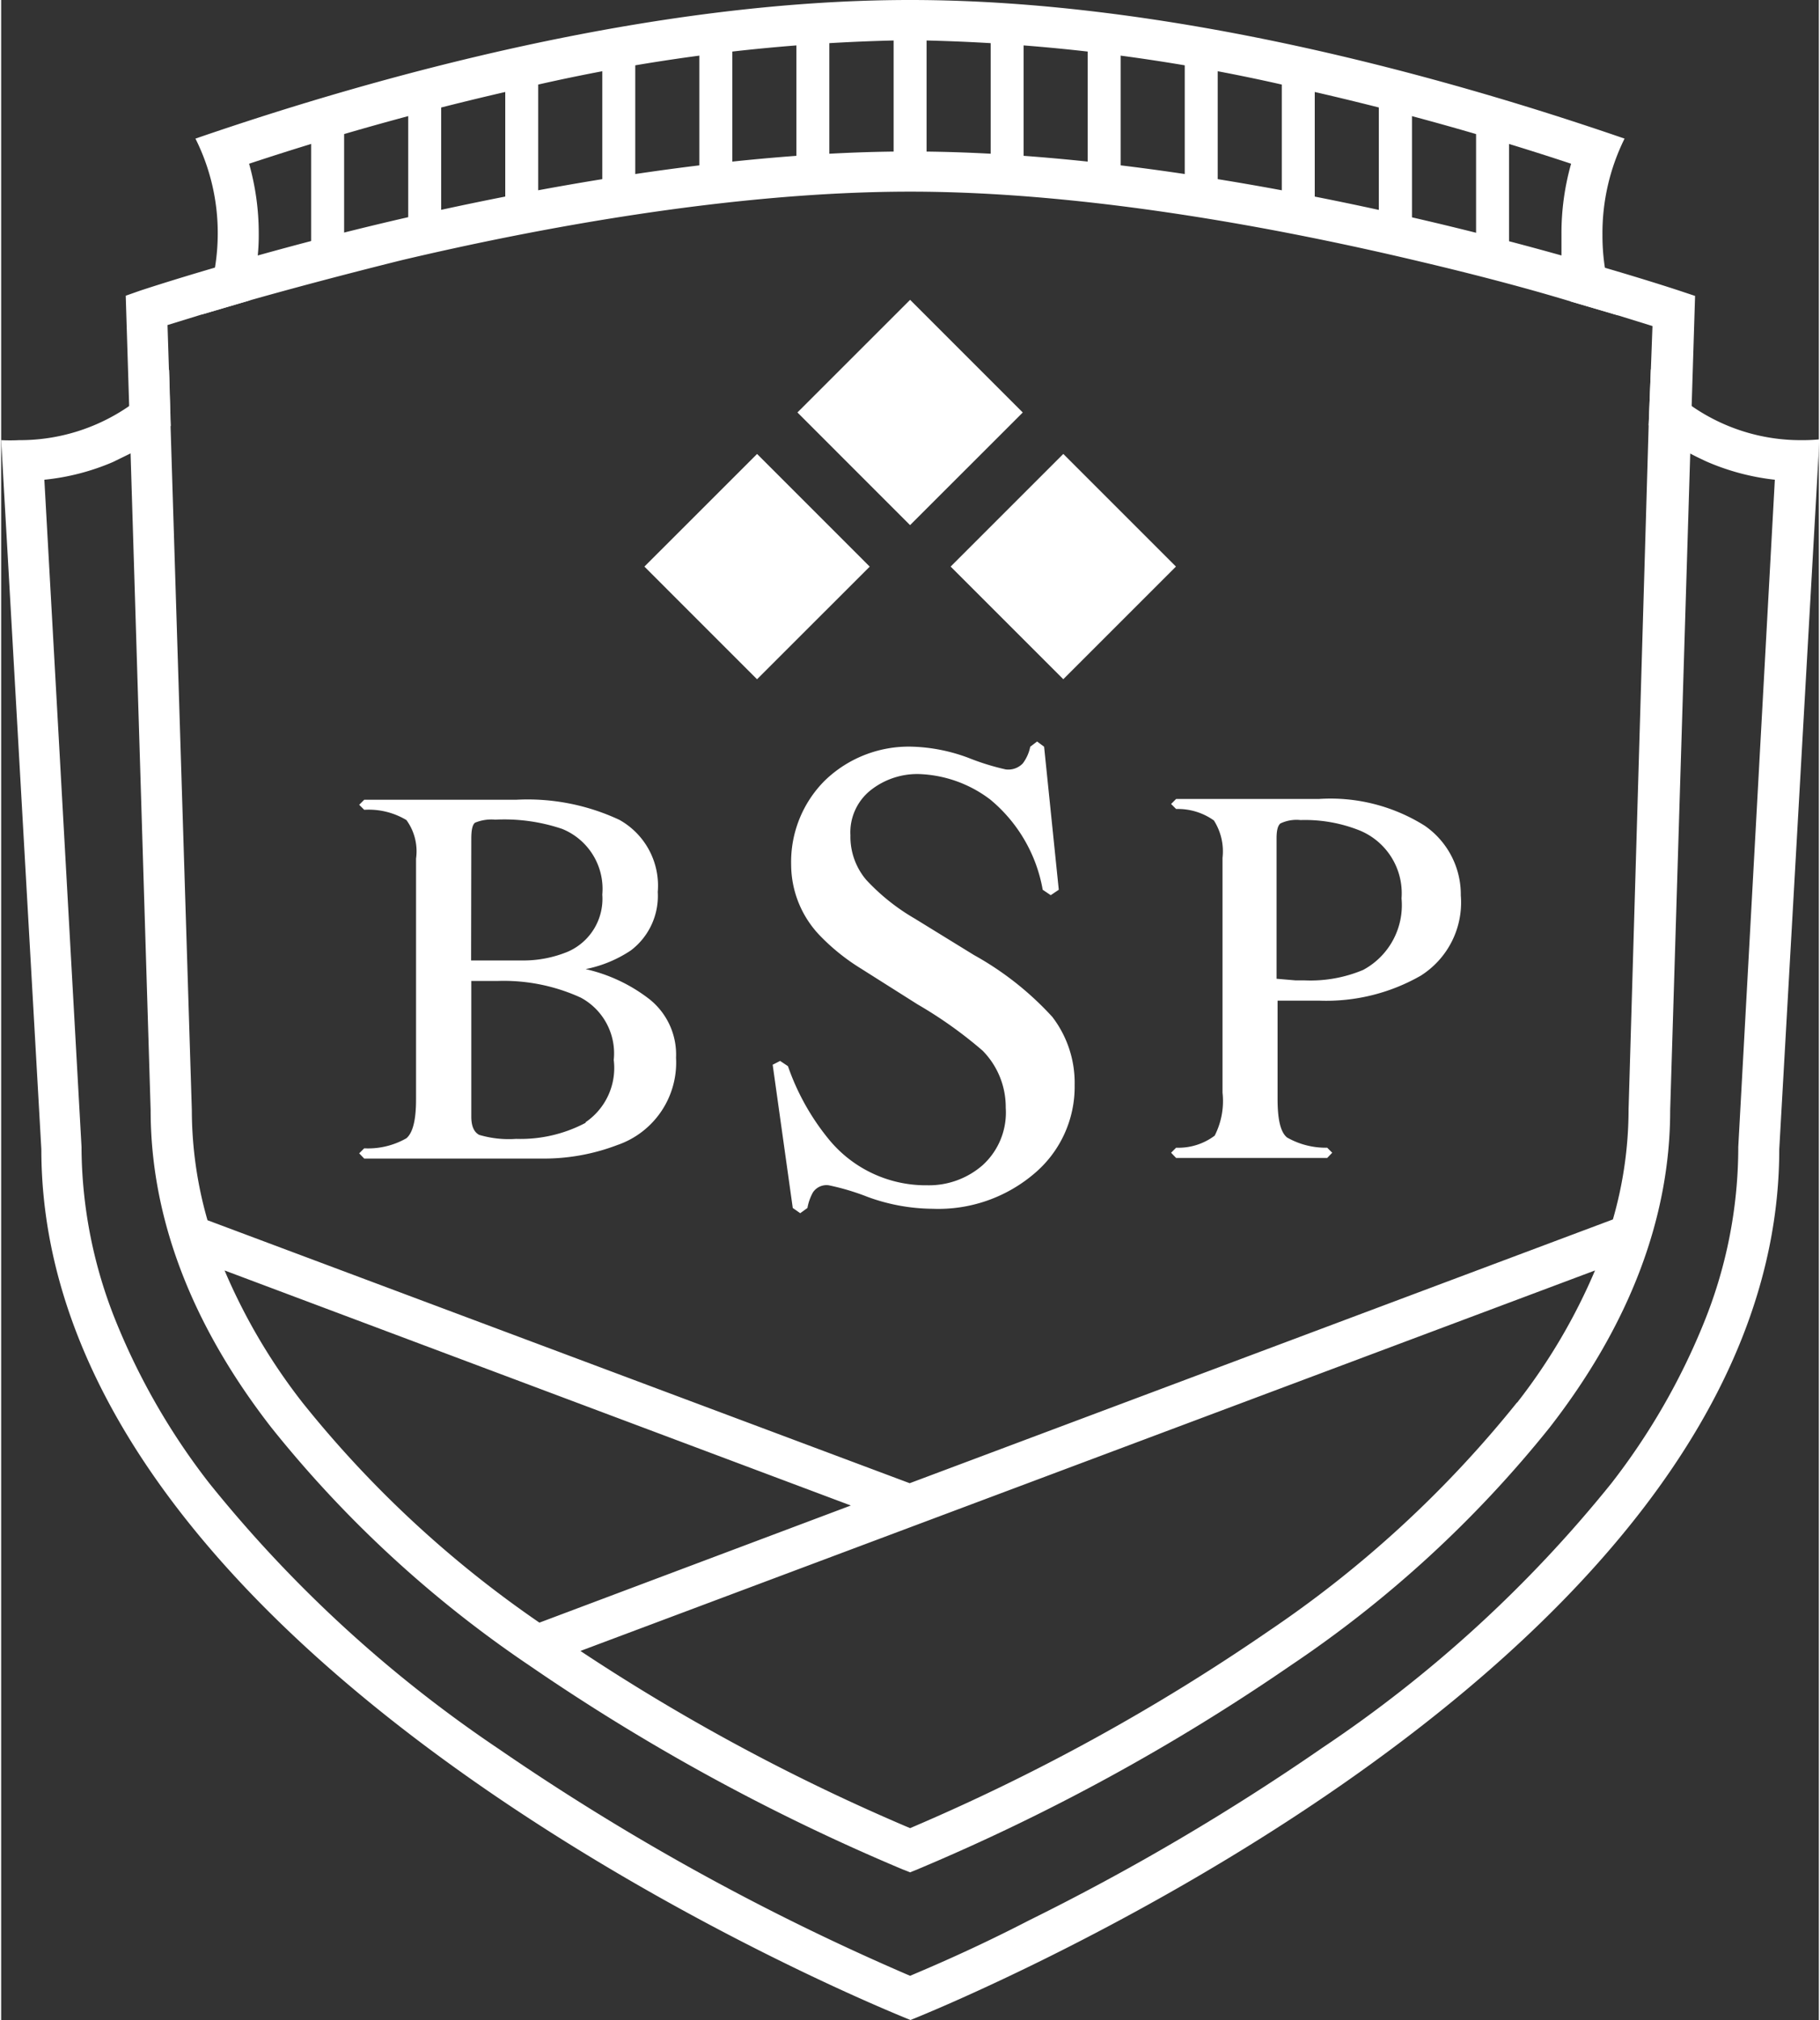 <?xml version="1.0"?>
<svg xmlns="http://www.w3.org/2000/svg" viewBox="0 0 90.47 100.55" width="200" height="222"><rect x="0" y="0" width="90.47" height="100.55" fill="#333333" stroke="none"/><defs><style>.cls-2{fill:#fff}.cls-3{fill:#dadada}</style></defs><g id="Ebene_2" data-name="Ebene 2"><g id="Ebene_1-2" data-name="Ebene 1"><path d="M8.35 18.38a10.29 10.29 0 01-2 1.81 9.56 9.56 0 01-5.46 1.72 8.83 8.83 0 01-.89 0l2 35.3c0 26.27 43.26 43.34 43.26 43.34S88.5 83.48 88.5 57.21l2-35.34a8.7 8.7 0 01-.89 0 9.5 9.5 0 01-5.47-1.72 10 10 0 01-2-1.81zM12 7.73V15h66.45V7.73s-13-6.11-32.54-6.11A95 95 0 0012 7.73z" fill="none"/><path class="cls-2" d="M89.58 21.91a9.5 9.5 0 01-5.47-1.72 10 10 0 01-2-1.81L82 21.17a11.81 11.81 0 002 1.37c.28.15.57.29.87.43a11.72 11.72 0 003.41.91l-1.82 33.21v.12a23.27 23.27 0 01-1.71 8.63 33.41 33.41 0 01-4.61 8A64.4 64.4 0 0165.76 87a116.24 116.24 0 01-14.6 8.59c-2.73 1.41-4.86 2.31-5.92 2.76a119.17 119.17 0 01-20.47-11.29 64.93 64.93 0 01-14.42-13.24 33.71 33.71 0 01-4.62-8A23.39 23.39 0 014 57.21v-.12L2.15 23.88A11.56 11.56 0 005.56 23l.88-.43a11.73 11.73 0 002-1.37l-.08-2.79a10.29 10.29 0 01-2 1.81 9.56 9.56 0 01-5.47 1.69 8.83 8.83 0 01-.89 0l2 35.3c0 26.27 43.26 43.34 43.26 43.34S88.5 83.48 88.5 57.21l2-35.34a8.7 8.7 0 01-.92.04zm-78.94-8.58a10.48 10.48 0 01-.64 2.32l2.38-.7a11.72 11.72 0 00.39-2.22 10.31 10.31 0 00.05-1.11 12.69 12.69 0 00-.48-3.47 140.86 140.86 0 0114.08-3.87A89.48 89.48 0 0145.24 2a89.47 89.47 0 0118.81 2.28 140.86 140.86 0 0114.09 3.87 12.69 12.69 0 00-.48 3.47v1.11A11.72 11.72 0 0078.1 15l2.38.7a10.47 10.47 0 01-.78-4 10.61 10.61 0 011.1-4.8C71.81 3.8 58.14 0 45.24 0S18.66 3.8 9.67 6.9a10.48 10.48 0 011.11 4.72 10.57 10.57 0 01-.14 1.71z"/><path class="cls-2" d="M32.27 49.74a8.08 8.08 0 00-3.18-1.5 6.23 6.23 0 002.25-.93 3.4 3.4 0 001.34-2.91 3.75 3.75 0 00-1.91-3.59 10.77 10.77 0 00-5.14-1h-7.56l-.25.25.25.25a3.65 3.65 0 012.1.51 2.64 2.64 0 01.48 1.92v12q0 1.51-.48 1.92a3.84 3.84 0 01-2.1.5l-.25.25.25.26h8.8a10.26 10.26 0 003.79-.67 4.34 4.34 0 002.93-4.35 3.52 3.52 0 00-1.32-2.91zm-8.87-8c0-.43.06-.7.19-.79a2.13 2.13 0 011-.15 9 9 0 013.33.46 3.22 3.22 0 012 3.27 2.87 2.87 0 01-1.71 2.84 5.8 5.8 0 01-2.25.44h-2.57zm5.69 14.15a6.92 6.92 0 01-3.46.8 5.19 5.19 0 01-1.84-.2c-.26-.14-.39-.44-.39-.91v-6.75h1.29a9.22 9.22 0 014.16.83 3.15 3.15 0 011.64 3.1 3.27 3.27 0 01-1.4 3.1zM70.85 41.1a8.81 8.81 0 00-5.25-1.33h-7.12l-.25.25.25.25a3.08 3.08 0 011.88.57 2.86 2.86 0 01.43 1.86v11.69a3.8 3.8 0 01-.39 2.14 3 3 0 01-1.92.6l-.25.25.25.26H66l.25-.26-.25-.25a3.88 3.88 0 01-2-.51c-.32-.26-.47-.89-.47-1.91v-4.9h2.07a9.48 9.48 0 005.05-1.24 4.31 4.31 0 002-4 4.16 4.16 0 00-1.8-3.47zm-3.06 7.18a6.77 6.77 0 01-2.93.52h-.44l-.94-.08v-7c0-.38.06-.62.19-.73a1.86 1.86 0 011-.17 7.33 7.33 0 012.9.5 3.38 3.38 0 012.13 3.4 3.66 3.66 0 01-1.91 3.56zm-19.37-.74l-2.94-1.81a10.4 10.4 0 01-2.43-1.94 3.32 3.32 0 01-.78-2.21 2.68 2.68 0 011-2.24 3.74 3.74 0 012.39-.81 6.2 6.2 0 013.57 1.27 7.52 7.52 0 012.61 4.49l.4.27.4-.27-.73-7.12-.35-.26-.34.26a2.07 2.07 0 01-.37.83 1 1 0 01-.85.3 12 12 0 01-1.84-.57 8.65 8.65 0 00-2.74-.56A6 6 0 0041 38.85a5.72 5.72 0 00-1.68 4.21 5.11 5.11 0 001.42 3.5 10.43 10.43 0 002.05 1.65L45.62 50a21.26 21.26 0 013.23 2.3A4 4 0 0150 55.14 3.54 3.54 0 0148.85 58a4.06 4.06 0 01-2.75 1 6.24 6.24 0 01-4.94-2.33 11.89 11.89 0 01-2-3.6l-.39-.26-.37.19 1 7.13.37.26.36-.26a2.52 2.52 0 01.27-.77.81.81 0 01.79-.36 11.85 11.85 0 011.94.58 9.58 9.58 0 003.23.59 7.36 7.36 0 005.07-1.76 5.65 5.65 0 002-4.39 5.4 5.4 0 00-1.11-3.4 15.37 15.37 0 00-3.9-3.08z"/><path class="cls-2" transform="rotate(-44.99 37.618 28.195)" d="M33.65 24.24h7.93v7.93h-7.93z"/><path class="cls-2" transform="rotate(-45 52.862 28.204)" d="M48.9 24.24h7.93v7.93H48.9z"/><path class="cls-2" transform="rotate(-44.99 45.234 20.528)" d="M41.27 16.57h7.93v7.93h-7.93z"/><path class="cls-2" d="M83.56 14.48s-1.41-.47-3.73-1.15l-2.12-.6C75.82 12.2 73.55 11.6 71 11c-6.69-1.57-16.63-3.46-25.76-3.46S26.17 9.43 19.44 11c-2.51.59-4.78 1.19-6.68 1.72l-2.12.6c-2.32.68-3.7 1.14-3.73 1.15l-.71.25.17 5.46.07 2.35 1 32.74c0 5.31 2 10.63 6 15.78a57.83 57.83 0 0012.83 11.84 103.74 103.74 0 0018.59 10.16l.38.15.37-.15A103.37 103.37 0 0064.2 82.89a57.68 57.68 0 0012.87-11.83c4-5.15 6-10.47 6-15.78l1-32.74.07-2.35.17-5.46zM15 69.82a29.28 29.28 0 01-3.88-6.58l31.17 11.7-15.5 5.83A54.68 54.68 0 0115 69.82zm60.44 0A55.88 55.88 0 0163.07 81.2 101.88 101.88 0 0145.24 91a101.23 101.23 0 01-16.41-8.82l50.5-18.94a29.23 29.23 0 01-3.87 6.57zm6.67-51.43L82 21.17l-1 34.06a19.81 19.81 0 01-.78 5.47l-35 13.13-34.95-13.09a19.93 19.93 0 01-.78-5.48L8.43 21.17l-.08-2.79-.07-2.2 1.72-.53 2.38-.7c2.05-.58 4.63-1.27 7.56-2 6.61-1.56 16.38-3.41 25.31-3.41S63.93 11.43 70.54 13c2.93.69 5.52 1.38 7.56 2l2.38.7 1.71.53z"/><path class="cls-3" d="M45.24.85v7.79"/><path class="cls-2" d="M44.42.85h1.64v7.78h-1.64z"/><path class="cls-3" d="M50.07 1.61v7.71"/><path class="cls-2" d="M49.25 1.61h1.64v7.7h-1.64z"/><path class="cls-3" d="M54.9 2.37v7.62"/><path class="cls-2" d="M54.08 2.37h1.64v7.62h-1.64z"/><path class="cls-3" d="M59.73 3.13v7.54"/><path class="cls-2" d="M58.91 3.13h1.64v7.54h-1.64z"/><path class="cls-3" d="M64.56 3.9v7.45"/><path class="cls-2" d="M63.74 3.9h1.64v7.45h-1.64z"/><path class="cls-3" d="M69.39 4.65v7.38"/><path class="cls-2" d="M68.57 4.65h1.65v7.38h-1.65z"/><path class="cls-3" d="M74.23 5.41v7.3"/><path class="cls-2" d="M73.41 5.41h1.64v7.29h-1.64z"/><path class="cls-3" d="M40.4 1.61v7.71"/><path class="cls-2" d="M39.58 1.61h1.64v7.7h-1.64z"/><path class="cls-3" d="M35.57 2.37v7.62"/><path class="cls-2" d="M34.75 2.37h1.64v7.62h-1.64z"/><path class="cls-3" d="M30.74 3.13v7.54"/><path class="cls-2" d="M29.92 3.13h1.64v7.54h-1.64z"/><path class="cls-3" d="M25.91 3.9v7.45"/><path class="cls-2" d="M25.09 3.9h1.64v7.45h-1.64z"/><path class="cls-3" d="M21.08 4.65v7.38"/><path class="cls-2" d="M20.26 4.65h1.64v7.38h-1.64z"/><path class="cls-3" d="M16.25 5.41v7.3"/><path class="cls-2" d="M15.43 5.41h1.64v7.29h-1.64z"/></g></g></svg>
